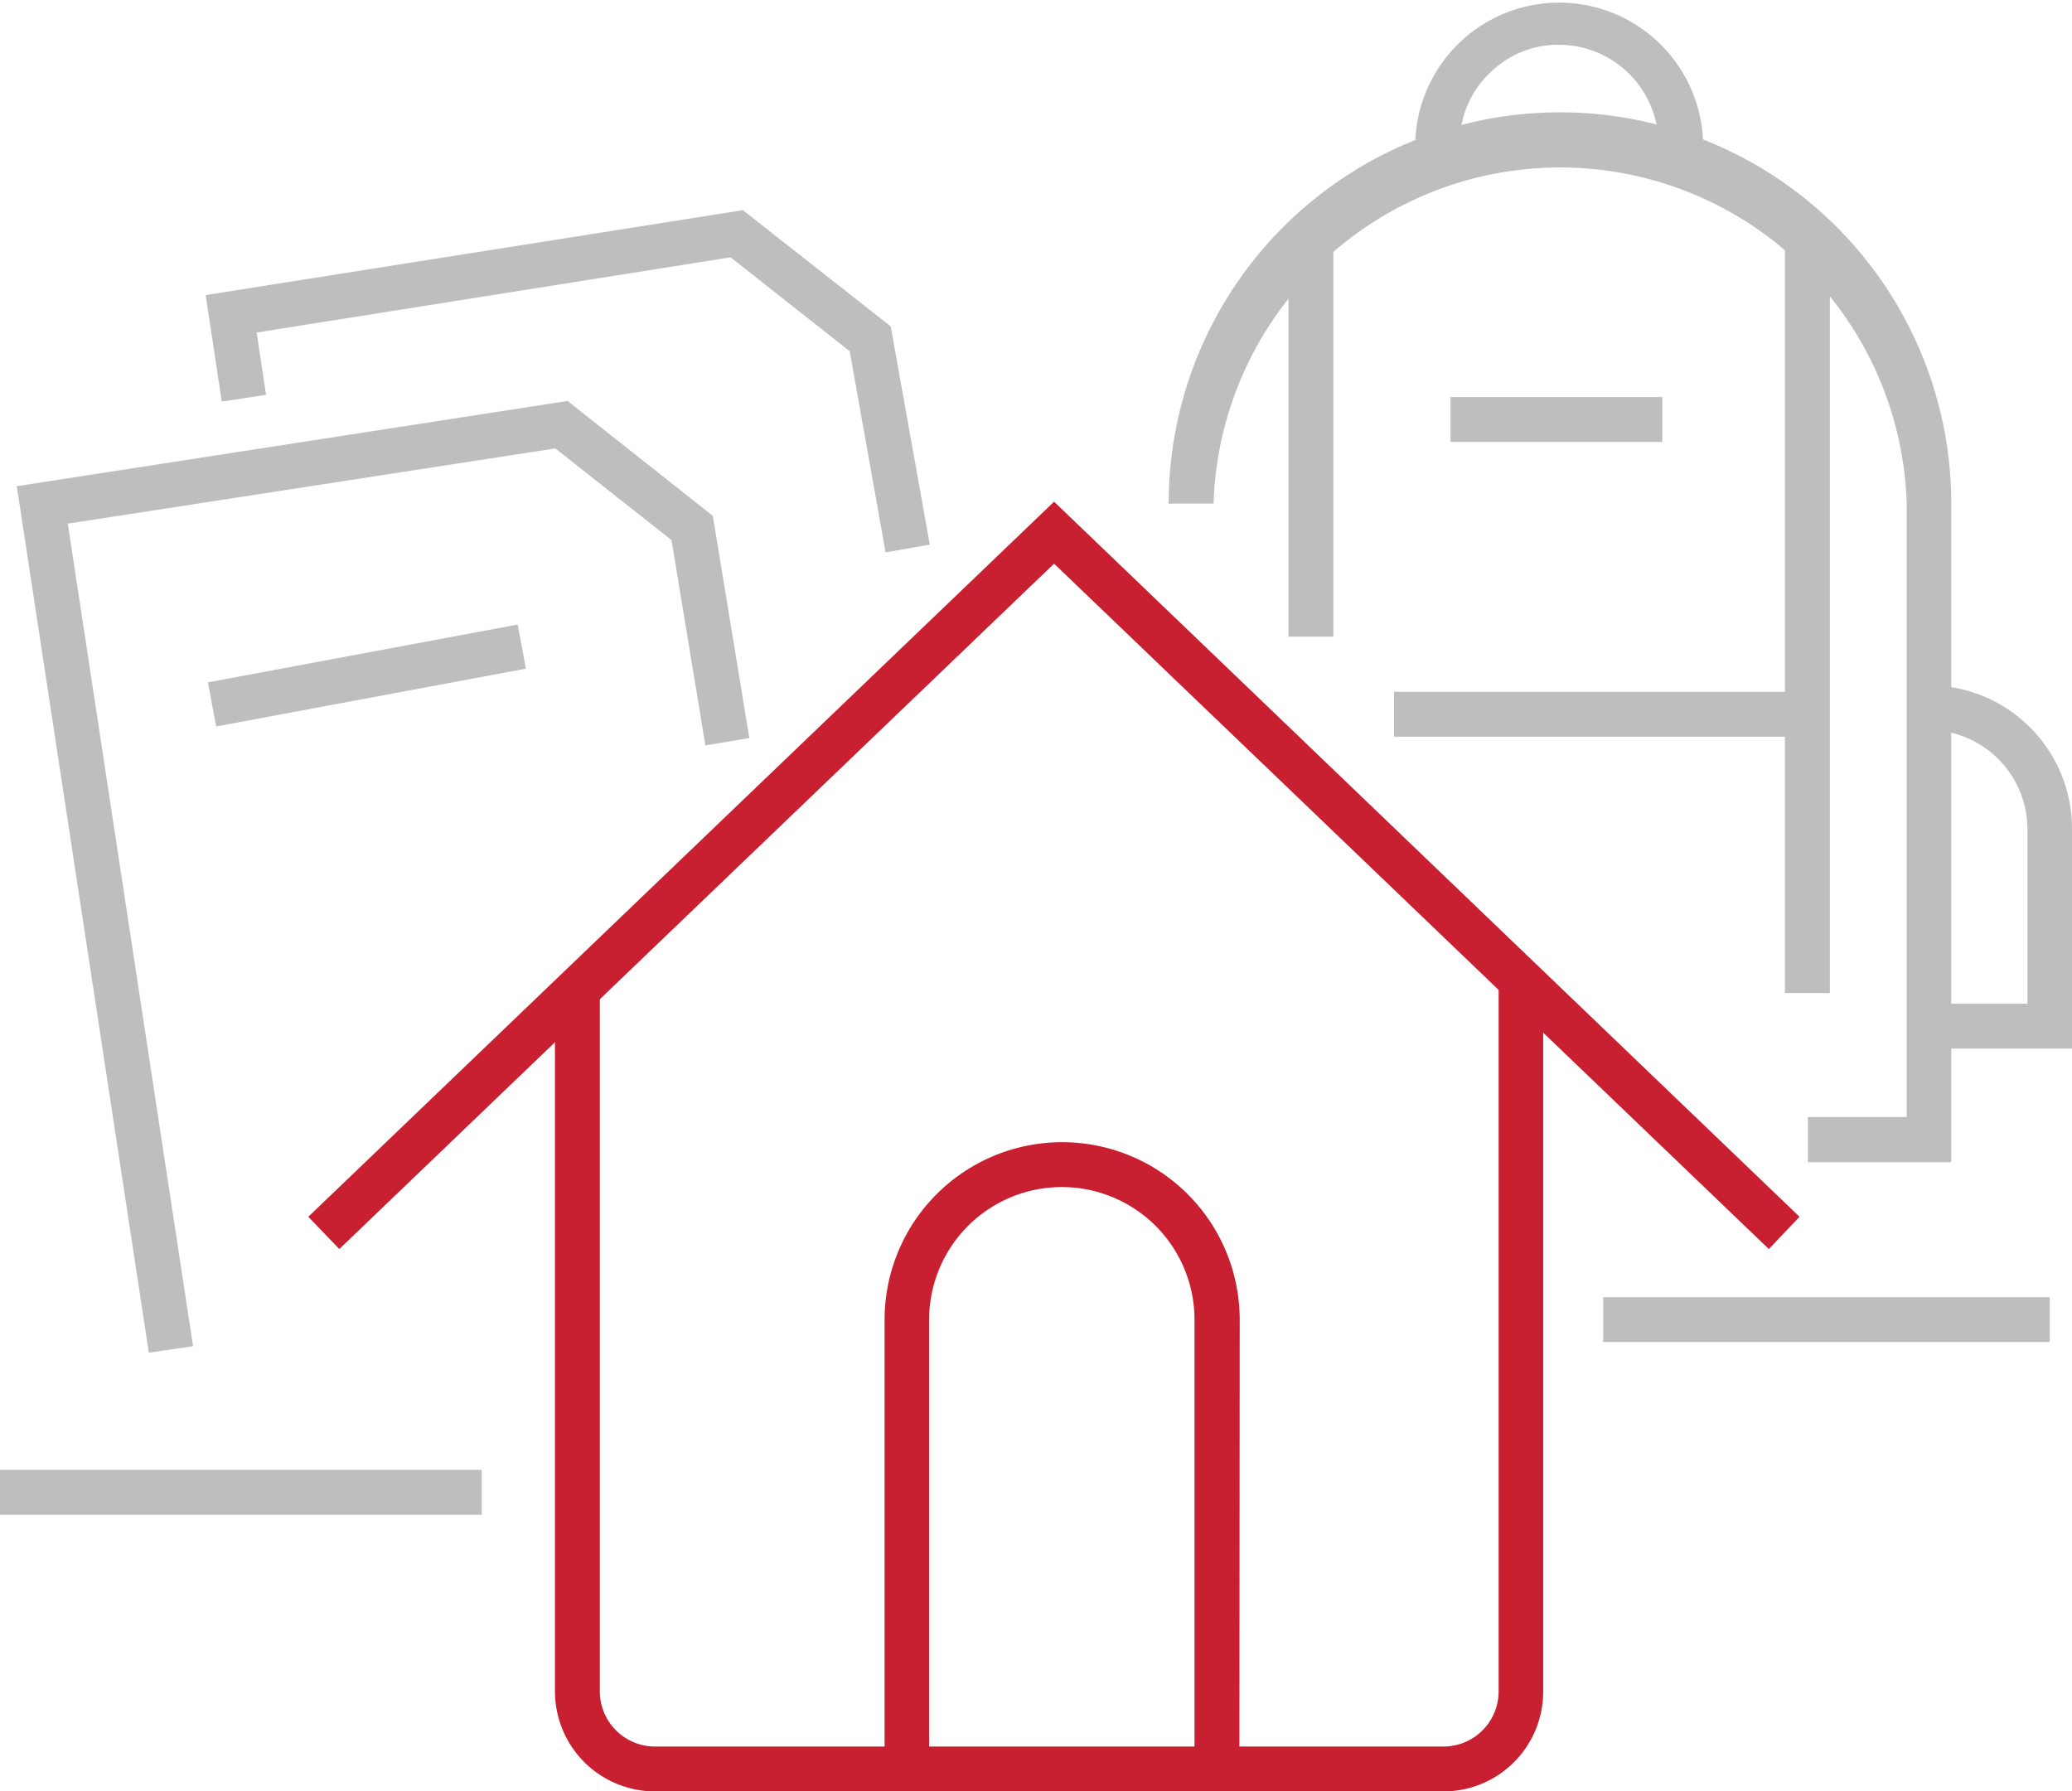 <svg id="Layer_1" data-name="Layer 1" xmlns="http://www.w3.org/2000/svg" viewBox="0 0 64.18 55.49"><defs><style>.cls-1{fill:#bfbebe;}.cls-2{fill:#c82030;}</style></defs><g id="Layer_2" data-name="Layer 2"><g id="Layer_1-2" data-name="Layer 1-2"><rect class="cls-1" x="49.66" y="40.18" width="13.83" height="1.39"/><rect class="cls-1" y="45.53" width="14.92" height="1.39"/><polygon class="cls-2" points="10.51 38.69 9.55 37.69 32.65 15.54 55.74 37.69 54.79 38.69 32.65 17.46 10.51 38.69"/><path class="cls-2" d="M44.71,55.49H20.29a3.1,3.1,0,0,1-3.1-3.1V30.68h1.39V52.39a1.71,1.71,0,0,0,1.71,1.71H44.71a1.71,1.71,0,0,0,1.71-1.71V30.31H47.8V52.39A3.09,3.09,0,0,1,44.71,55.49Z"/><path class="cls-2" d="M38.39,54.82H37V40.88a4.11,4.11,0,0,0-8.22,0V54.82H27.4V40.88a5.5,5.5,0,0,1,11,0Z"/><path class="cls-1" d="M60.44,36H56V34.6h3.06v-19a10.74,10.74,0,0,0-21.47,0H36.2a12.12,12.12,0,1,1,24.24,0Z"/><path class="cls-1" d="M64.18,32.48H59.74V31.09H62.8V25.67a3.08,3.08,0,0,0-3.06-3.06V21.23a4.44,4.44,0,0,1,4.44,4.44Z"/><rect class="cls-1" x="55.29" y="7.2" width="1.39" height="23.56"/><rect class="cls-1" x="39.91" y="7.2" width="1.39" height="12.52"/><rect class="cls-1" x="43.18" y="21.43" width="12.81" height="1.39"/><path class="cls-1" d="M45.22,4.33l-1.38,0a4.46,4.46,0,0,1,8.91,0l-1.38,0a3.09,3.09,0,0,0-2.95-2.94,3,3,0,0,0-2.21.81A3,3,0,0,0,45.22,4.33Z"/><polygon class="cls-1" points="4.61 41.9 0.52 15.06 17.58 12.42 22.08 15.98 23.21 22.86 21.85 23.09 20.8 16.73 17.2 13.89 2.1 16.22 5.98 41.7 4.61 41.9"/><polygon class="cls-1" points="27.43 17.11 26.32 10.88 22.63 7.97 7.95 10.3 8.24 12.23 6.87 12.44 6.37 9.14 23.01 6.51 27.59 10.11 28.8 16.87 27.43 17.11"/><rect class="cls-1" x="6.49" y="20.23" width="9.76" height="1.39" transform="translate(-3.65 2.44) rotate(-10.57)"/><rect class="cls-1" x="44.93" y="12.3" width="6.56" height="1.39"/></g></g></svg>